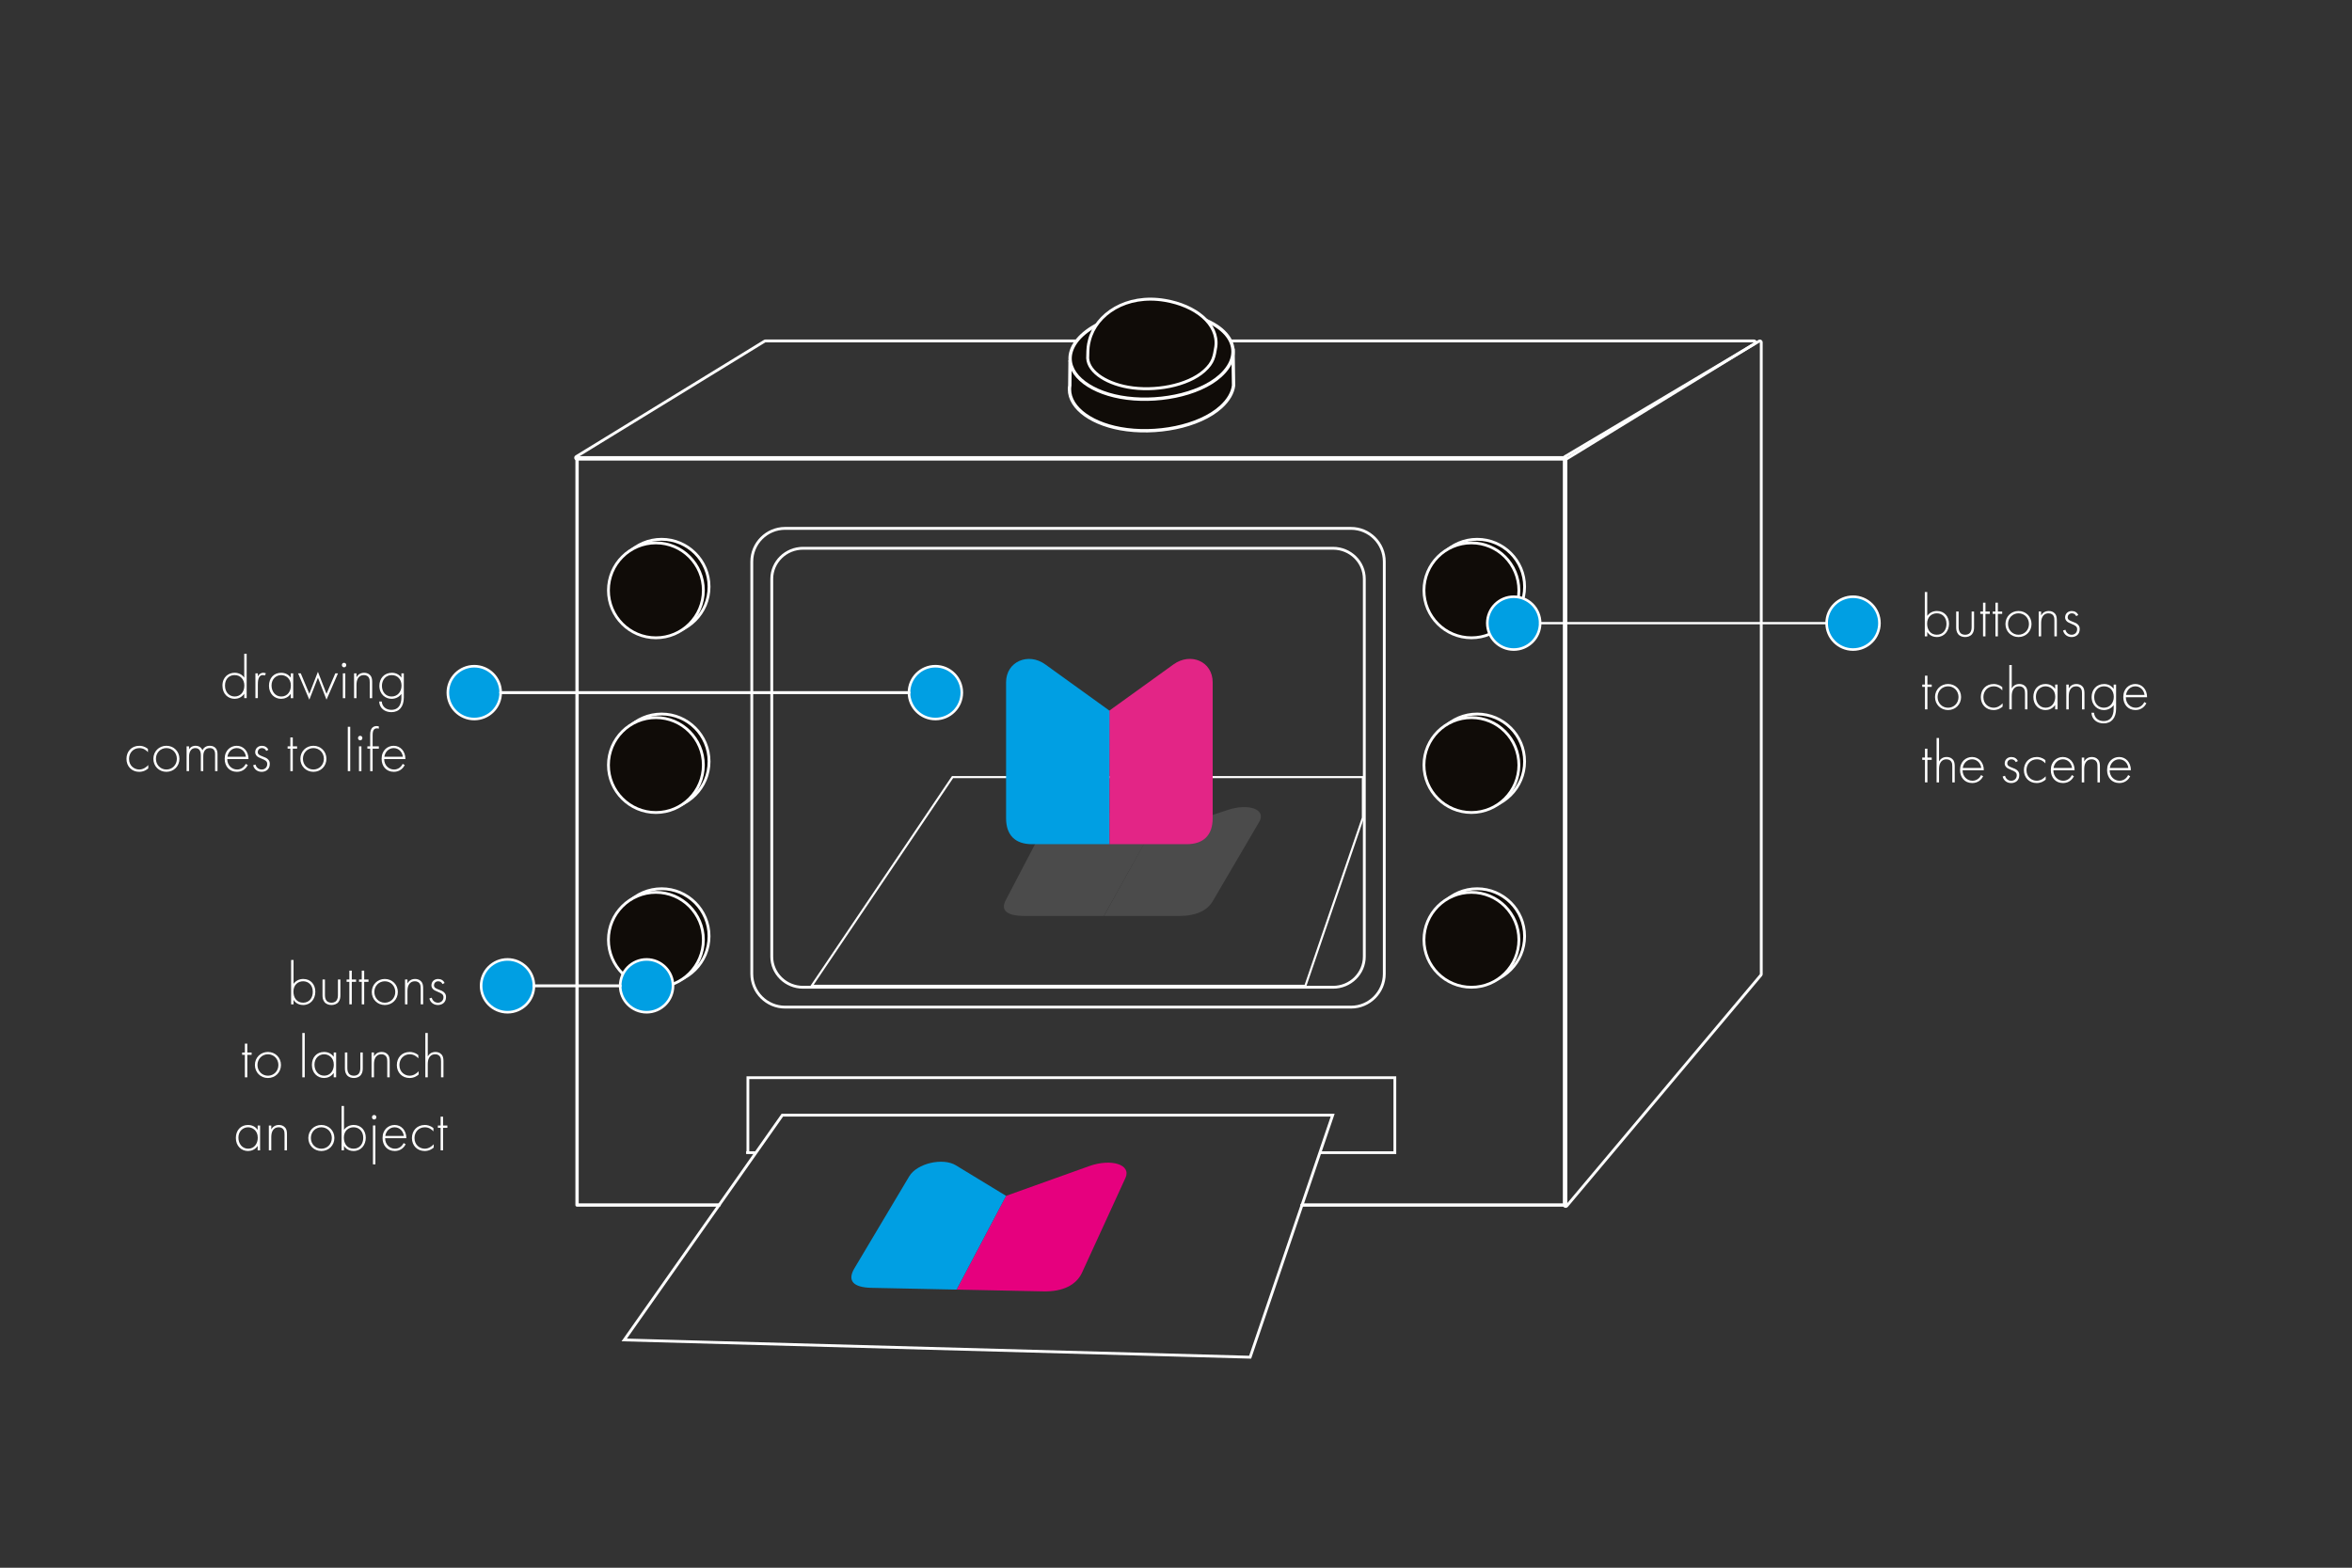 <?xml version="1.0" encoding="UTF-8"?>
<svg xmlns="http://www.w3.org/2000/svg" viewBox="0 0 1700.8 1133.9">
  <rect x="0" y="0" width="1700.8" height="1133.9" fill="#333333" stroke="none"/>
  <defs>
    <style>
      .cls-1 {
        stroke-width: 2.12px;
      }

      .cls-1, .cls-2, .cls-3, .cls-4, .cls-5, .cls-6, .cls-7, .cls-8, .cls-9, .cls-10 {
        stroke: #fff;
      }

      .cls-1, .cls-3, .cls-5, .cls-6, .cls-10 {
        stroke-linecap: round;
        stroke-linejoin: round;
      }

      .cls-1, .cls-4, .cls-5, .cls-6, .cls-8, .cls-9, .cls-10 {
        fill: none;
      }

      .cls-2 {
        stroke-width: 2.14px;
      }

      .cls-2, .cls-11, .cls-7 {
        fill: #100c08;
      }

      .cls-2, .cls-4, .cls-7, .cls-8, .cls-9 {
        stroke-miterlimit: 10;
      }

      .cls-11, .cls-12, .cls-13, .cls-14, .cls-15 {
        stroke-width: 0px;
      }

      .cls-16 {
        isolation: isolate;
      }

      .cls-3 {
        stroke-width: 1.87px;
      }

      .cls-3, .cls-12 {
        fill: #009fe3;
      }

      .cls-4 {
        stroke-width: 2px;
      }

      .cls-5 {
        stroke-width: 1.67px;
      }

      .cls-13 {
        fill: #fff;
      }

      .cls-6 {
        stroke-width: 2.1px;
      }

      .cls-14 {
        fill: #e32586;
      }

      .cls-7 {
        stroke-width: 2.42px;
      }

      .cls-17 {
        opacity: .12;
      }

      .cls-8 {
        stroke-width: 1.52px;
      }

      .cls-9 {
        stroke-width: 2.05px;
      }

      .cls-15 {
        fill: #e6007e;
      }

      .cls-10 {
        stroke-width: 2.39px;
      }
    </style>
  </defs>
  <g id="Layer_1" data-name="Layer 1">
    <g>
      <g>
        <path class="cls-11" d="m1068.16,458.7c-18.92,0-34.32-15.4-34.32-34.32s15.4-34.32,34.32-34.32,34.32,15.4,34.32,34.32-15.4,34.32-34.32,34.32Z"/>
        <path class="cls-13" d="m1068.16,391.08c18.39,0,33.3,14.91,33.3,33.3s-14.91,33.3-33.3,33.3-33.3-14.91-33.3-33.3,14.91-33.3,33.3-33.3m0-2.05c-19.49,0-35.34,15.86-35.34,35.34s15.86,35.34,35.34,35.34,35.34-15.86,35.34-35.34-15.86-35.34-35.34-35.34h0Z"/>
      </g>
      <g>
        <path class="cls-11" d="m1064.03,461.29c-18.92,0-34.32-15.4-34.32-34.32s15.4-34.32,34.32-34.32,34.32,15.4,34.32,34.32-15.4,34.32-34.32,34.32Z"/>
        <path class="cls-13" d="m1064.03,393.68c18.39,0,33.3,14.91,33.3,33.3s-14.91,33.3-33.3,33.3-33.3-14.91-33.3-33.3,14.91-33.3,33.3-33.3m0-2.05c-19.49,0-35.34,15.86-35.34,35.34s15.86,35.34,35.34,35.34,35.34-15.86,35.34-35.34-15.86-35.34-35.34-35.34h0Z"/>
      </g>
    </g>
    <g>
      <g>
        <path class="cls-11" d="m1068.16,585.07c-18.92,0-34.32-15.4-34.32-34.32s15.4-34.32,34.32-34.32,34.32,15.4,34.32,34.32-15.4,34.32-34.32,34.32Z"/>
        <path class="cls-13" d="m1068.16,517.46c18.39,0,33.3,14.91,33.3,33.3s-14.91,33.3-33.3,33.3-33.3-14.91-33.3-33.3,14.91-33.3,33.3-33.3m0-2.05c-19.49,0-35.34,15.86-35.34,35.34s15.86,35.34,35.34,35.34,35.34-15.86,35.34-35.34-15.86-35.34-35.34-35.34h0Z"/>
      </g>
      <g>
        <path class="cls-11" d="m1064.03,587.67c-18.92,0-34.32-15.4-34.32-34.32s15.4-34.32,34.32-34.32,34.32,15.4,34.32,34.32-15.4,34.32-34.32,34.32Z"/>
        <path class="cls-13" d="m1064.03,520.05c18.39,0,33.3,14.91,33.3,33.3s-14.91,33.3-33.3,33.3-33.3-14.91-33.3-33.3,14.91-33.3,33.3-33.3m0-2.05c-19.49,0-35.34,15.86-35.34,35.34s15.86,35.34,35.34,35.34,35.34-15.86,35.34-35.34-15.86-35.34-35.34-35.34h0Z"/>
      </g>
    </g>
    <g>
      <g>
        <path class="cls-11" d="m1068.16,711.45c-18.92,0-34.32-15.4-34.32-34.32s15.4-34.32,34.32-34.32,34.32,15.4,34.32,34.32-15.4,34.32-34.32,34.32Z"/>
        <path class="cls-13" d="m1068.16,643.83c18.39,0,33.3,14.91,33.3,33.3s-14.91,33.3-33.3,33.3-33.3-14.91-33.3-33.3,14.91-33.3,33.3-33.3m0-2.05c-19.49,0-35.34,15.86-35.34,35.34s15.86,35.34,35.34,35.34,35.34-15.86,35.34-35.34-15.86-35.34-35.34-35.34h0Z"/>
      </g>
      <g>
        <path class="cls-11" d="m1064.03,714.05c-18.92,0-34.32-15.4-34.32-34.32s15.4-34.32,34.32-34.32,34.32,15.4,34.32,34.32-15.4,34.32-34.32,34.32Z"/>
        <path class="cls-13" d="m1064.03,646.43c18.39,0,33.3,14.91,33.3,33.3s-14.91,33.3-33.3,33.3-33.3-14.91-33.3-33.3,14.91-33.3,33.3-33.3m0-2.05c-19.49,0-35.34,15.86-35.34,35.34s15.86,35.34,35.34,35.34,35.34-15.86,35.34-35.34-15.86-35.34-35.34-35.34h0Z"/>
      </g>
    </g>
    <g>
      <g>
        <path class="cls-11" d="m478.42,458.7c-18.92,0-34.32-15.4-34.32-34.32s15.4-34.32,34.32-34.32,34.32,15.4,34.32,34.32-15.4,34.32-34.32,34.32Z"/>
        <path class="cls-13" d="m478.42,391.08c18.39,0,33.3,14.91,33.3,33.3s-14.91,33.3-33.3,33.3-33.3-14.91-33.3-33.3,14.91-33.3,33.3-33.3m0-2.05c-19.49,0-35.34,15.86-35.34,35.34s15.86,35.34,35.34,35.34,35.34-15.86,35.34-35.34-15.86-35.34-35.34-35.34h0Z"/>
      </g>
      <g>
        <path class="cls-11" d="m474.3,461.29c-18.92,0-34.32-15.4-34.32-34.32s15.4-34.32,34.32-34.32,34.32,15.4,34.32,34.32-15.4,34.32-34.32,34.32Z"/>
        <path class="cls-13" d="m474.3,393.68c18.39,0,33.3,14.91,33.3,33.3s-14.91,33.3-33.3,33.3-33.3-14.91-33.3-33.3,14.91-33.3,33.3-33.3m0-2.05c-19.49,0-35.34,15.86-35.34,35.34s15.86,35.34,35.34,35.34,35.34-15.86,35.34-35.34-15.86-35.34-35.34-35.34h0Z"/>
      </g>
    </g>
    <g>
      <g>
        <path class="cls-11" d="m478.42,585.07c-18.92,0-34.32-15.4-34.32-34.32s15.4-34.32,34.32-34.32,34.32,15.4,34.32,34.32-15.4,34.32-34.32,34.32Z"/>
        <path class="cls-13" d="m478.42,517.46c18.39,0,33.3,14.91,33.3,33.3s-14.91,33.3-33.3,33.3-33.3-14.91-33.3-33.3,14.91-33.3,33.3-33.3m0-2.05c-19.49,0-35.34,15.86-35.34,35.34s15.86,35.34,35.34,35.34,35.34-15.86,35.34-35.34-15.86-35.34-35.34-35.34h0Z"/>
      </g>
      <g>
        <path class="cls-11" d="m474.3,587.67c-18.92,0-34.32-15.4-34.32-34.32s15.4-34.32,34.32-34.32,34.32,15.4,34.32,34.32-15.4,34.32-34.32,34.32Z"/>
        <path class="cls-13" d="m474.3,520.05c18.39,0,33.3,14.91,33.3,33.3s-14.91,33.3-33.3,33.3-33.3-14.91-33.3-33.3,14.91-33.3,33.3-33.3m0-2.05c-19.49,0-35.34,15.86-35.34,35.34s15.86,35.34,35.34,35.34,35.34-15.86,35.34-35.34-15.86-35.34-35.34-35.34h0Z"/>
      </g>
    </g>
    <g>
      <g>
        <path class="cls-11" d="m478.42,711.45c-18.92,0-34.32-15.4-34.32-34.32s15.4-34.32,34.32-34.32,34.32,15.4,34.32,34.32-15.4,34.32-34.32,34.32Z"/>
        <path class="cls-13" d="m478.42,643.83c18.39,0,33.3,14.91,33.3,33.3s-14.91,33.3-33.3,33.3-33.3-14.91-33.3-33.3,14.91-33.3,33.3-33.3m0-2.05c-19.49,0-35.34,15.86-35.34,35.34s15.86,35.34,35.34,35.34,35.34-15.86,35.34-35.34-15.86-35.34-35.34-35.34h0Z"/>
      </g>
      <g>
        <path class="cls-11" d="m474.3,714.05c-18.92,0-34.32-15.4-34.32-34.32s15.4-34.32,34.32-34.32,34.32,15.4,34.32,34.32-15.4,34.32-34.32,34.32Z"/>
        <path class="cls-13" d="m474.3,646.43c18.39,0,33.3,14.91,33.3,33.3s-14.91,33.3-33.3,33.3-33.3-14.91-33.3-33.3,14.91-33.3,33.3-33.3m0-2.05c-19.49,0-35.34,15.86-35.34,35.34s15.86,35.34,35.34,35.34,35.34-15.86,35.34-35.34-15.86-35.34-35.34-35.34h0Z"/>
      </g>
    </g>
    <polyline class="cls-10" points="520.01 871.57 417.28 871.57 417.28 331.12 1132.19 331.12 1132.19 871.57 941.54 871.57"/>
    <polyline class="cls-4" points="540.82 833.69 540.82 779.47 1008.66 779.47 1008.66 833.69 954.45 833.69"/>
    <line class="cls-4" x1="546.21" y1="833.69" x2="539.55" y2="833.69"/>
    <g>
      <polygon class="cls-9" points="904.02 981.63 451.41 969.14 565.72 806.58 963.69 806.58 904.02 981.63"/>
      <g>
        <path class="cls-15" d="m727.51,864.94l60.15-21.54c15.67-5.61,30.68-1.25,26.17,8.6l-31.35,68.38c-4.18,9.12-14,13.93-27.96,13.64l-62.79-1.29"/>
        <path class="cls-12" d="m691.73,932.73l-61.53-1.27c-13.35-.27-17.64-5.24-12.36-14.1l39.62-66.51c5.71-9.59,24.43-13.67,33.71-8.03l36.35,22.11"/>
      </g>
    </g>
    <path class="cls-13" d="m1272.59,247.63v456.96l-140.4,166.98V331.12l140.4-83.49m0-2.05c-.36,0-.72.1-1.05.29l-140.4,83.49c-.62.37-1,1.04-1,1.76v540.46c0,.86.54,1.63,1.35,1.92.23.08.47.12.7.12.59,0,1.17-.26,1.57-.73l140.4-166.98c.31-.37.48-.84.48-1.32V247.63c0-.74-.4-1.42-1.04-1.78-.31-.18-.66-.27-1.01-.27h0Z"/>
    <path class="cls-13" d="m553.47,247.62h714.91s-136.19,83.49-136.19,83.49H417.28s136.19-83.49,136.19-83.49m0-2.05c-.38,0-.75.1-1.07.3l-136.19,83.49c-.78.48-1.15,1.42-.9,2.3.25.88,1.05,1.49,1.97,1.49h714.91c.38,0,.75-.1,1.07-.3l136.19-83.49c.78-.48,1.15-1.42.9-2.3-.25-.88-1.05-1.49-1.97-1.49h-714.91Z"/>
    <path class="cls-13" d="m976.93,383.18c12.74,0,23.07,10.33,23.07,23.07v298.1c0,12.74-10.33,23.07-23.07,23.07h-409.2c-12.74,0-23.07-10.33-23.07-23.07v-298.1c0-12.74,10.33-23.07,23.07-23.07h409.2m0-2.05h-409.2c-13.85,0-25.11,11.27-25.11,25.11v298.1c0,13.85,11.27,25.11,25.11,25.11h409.2c13.85,0,25.11-11.27,25.11-25.11v-298.1c0-13.85-11.27-25.11-25.11-25.11h0Z"/>
    <path class="cls-13" d="m963.95,397.57c11.93,0,21.6,9.46,21.6,21.14v273.18c0,11.67-9.67,21.14-21.6,21.14h-383.24c-11.93,0-21.6-9.46-21.6-21.14v-273.18c0-11.67,9.67-21.14,21.6-21.14h383.24m0-2.05h-383.24c-13.04,0-23.65,10.4-23.65,23.19v273.18c0,12.78,10.61,23.19,23.65,23.19h383.24c13.04,0,23.65-10.4,23.65-23.19v-273.18c0-12.78-10.61-23.19-23.65-23.19h0Z"/>
    <polygon class="cls-8" points="943.97 713.02 586.97 713.02 688.81 562.06 985.55 562.06 985.55 591.48 943.97 713.02"/>
    <g class="cls-17">
      <path class="cls-13" d="m830.2,604.92l57.66-19.13c15.07-4.97,28.05-.44,22.71,8.67l-33.62,57.36c-4.11,7.01-12.51,10.68-24.1,10.68h-54.52"/>
      <path class="cls-13" d="m798.2,662.5h-57.06c-12.97,0-17.76-3.98-13.9-11.36l31.97-61.08c5.04-9.64,24.6-13.38,34.54-7.32l36.57,22.18"/>
    </g>
    <g>
      <path class="cls-14" d="m802.15,514.01l46.47-33.49c12.33-8.83,28.3-2.21,28.3,12.98v98.26c0,12.33-6.62,18.82-18.82,18.82h-55.81"/>
      <path class="cls-12" d="m802.15,610.58h-55.81c-12.33,0-18.82-6.62-18.82-18.82v-98.26c0-15.06,16.09-21.81,28.3-12.98l46.47,33.49"/>
    </g>
    <g>
      <circle class="cls-3" cx="342.95" cy="500.95" r="19.1"/>
      <circle class="cls-3" cx="676.42" cy="500.95" r="19.1"/>
      <line class="cls-1" x1="362.05" y1="500.95" x2="657.32" y2="500.95"/>
    </g>
    <g>
      <circle class="cls-3" cx="1339.99" cy="450.7" r="19.1"/>
      <circle class="cls-3" cx="1094.62" cy="450.7" r="19.1"/>
      <line class="cls-5" x1="1320.89" y1="450.7" x2="1113.72" y2="450.7"/>
    </g>
    <g>
      <path class="cls-7" d="m891.63,253.4l-16.91,1.19c-6.1-2.97-13.73-5.27-22.87-6.6-25.94-3.77-50.73,2.32-65.28,12.78l-12.79.9-.19,17.14c-2.3,14.3,13.41,27,36.58,31.22,25.26,4.6,56.94-1.31,72.75-15.69,5.45-4.96,8.44-10.29,9.11-15.53l-.4-25.4Z"/>
      <path class="cls-7" d="m851.64,226.26c-36.62-5.28-71.13,9.13-76.99,27.71-4.76,15.09,11.28,28.87,35.66,33.27,25.04,4.52,56.44-1.28,72.13-15.42,19.55-17.62,7.3-40.07-30.8-45.56Z"/>
      <path class="cls-2" d="m879.22,250.58c1.97-16.2-14.58-29.57-36.89-33.33-27.9-4.71-49.73,9.93-54.53,28.87-.98,3.85-1.12,5.63-1.22,11.06-1.11,10.48,11.84,19.73,29.04,22.83,19.12,3.44,43.12-.98,55.15-11.76,6.8-6.1,7.24-10.45,8.45-17.66Z"/>
    </g>
    <g>
      <circle class="cls-3" cx="367" cy="713.02" r="19.1"/>
      <circle class="cls-3" cx="467.57" cy="713.02" r="19.1"/>
      <line class="cls-6" x1="386.1" y1="713.02" x2="448.47" y2="713.02"/>
    </g>
  </g>
  <g id="Layer_2" data-name="Layer 2">
    <g class="cls-16">
      <path class="cls-13" d="m1393.64,428.19v17.25c1.72-2.33,4.18-3.52,7.04-3.52,5.41,0,8.71,4.05,8.71,9.24s-3.35,9.59-8.8,9.59c-4.44,0-6.42-2.82-6.95-3.7v3.21h-1.76v-32.08h1.76Zm13.91,22.97c0-4.93-3.26-7.57-6.95-7.57s-7.04,2.51-7.04,7.48c0,4.49,2.46,8.01,7,8.01s7-3.52,7-7.92Z"/>
      <path class="cls-13" d="m1416.34,442.32v10.83c0,1.28.04,3.17,1.14,4.49s2.73,1.45,3.56,1.45,2.46-.13,3.56-1.45,1.14-3.21,1.14-4.49v-10.83h1.76v11.31c0,1.45-.13,3.34-1.37,4.93-1.36,1.76-3.52,2.2-5.1,2.2s-3.74-.44-5.1-2.2c-1.23-1.58-1.36-3.48-1.36-4.93v-11.31h1.76Z"/>
      <path class="cls-13" d="m1435.75,443.99v16.28h-1.76v-16.28h-1.98v-1.67h1.98v-6.42h1.76v6.42h3.12v1.67h-3.12Z"/>
      <path class="cls-13" d="m1444.72,443.99v16.28h-1.76v-16.28h-1.98v-1.67h1.98v-6.42h1.76v6.42h3.12v1.67h-3.12Z"/>
      <path class="cls-13" d="m1469.05,451.34c0,5.33-4.09,9.42-9.42,9.42s-9.42-4.09-9.42-9.42,4.09-9.42,9.42-9.42,9.42,4.09,9.42,9.42Zm-1.85,0c0-4.36-3.26-7.75-7.57-7.75s-7.57,3.39-7.57,7.75,3.26,7.75,7.57,7.75,7.57-3.39,7.57-7.75Z"/>
      <path class="cls-13" d="m1474.24,442.32h1.76v2.82c.84-1.5,2.46-3.21,5.5-3.21,3.21,0,4.58,1.89,4.97,2.51.79,1.28.88,2.95.88,4.53v11.31h-1.76v-11.31c0-1.23-.04-2.6-.7-3.61-.4-.66-1.37-1.76-3.52-1.76-2.46,0-3.74,1.32-4.4,2.51-.79,1.41-.97,3.08-.97,4.84v9.33h-1.76v-17.96Z"/>
      <path class="cls-13" d="m1501.35,445.62c-.62-1.41-1.85-2.02-3.12-2.02-2.02,0-3.04,1.54-3.04,2.86,0,1.76,1.41,2.33,3.17,3.04,1.8.7,3.48,1.19,4.62,2.64.75.92.92,1.89.92,2.91,0,4.09-3.08,5.72-5.85,5.72-2.99,0-5.46-1.76-6.21-4.75l1.72-.53c.62,2.38,2.51,3.61,4.49,3.61,2.29,0,4-1.63,4-3.96,0-2.02-1.28-2.77-4-3.87-1.8-.75-3.12-1.32-3.92-2.38-.4-.53-.79-1.28-.79-2.33,0-2.73,2.07-4.62,4.8-4.62,2.11,0,3.87.97,4.71,2.9l-1.5.79Z"/>
      <path class="cls-13" d="m1393.77,496.79v16.28h-1.76v-16.28h-1.98v-1.67h1.98v-6.43h1.76v6.43h3.12v1.67h-3.12Z"/>
      <path class="cls-13" d="m1418.11,504.14c0,5.33-4.09,9.42-9.42,9.42s-9.42-4.09-9.42-9.42,4.09-9.42,9.42-9.42,9.42,4.09,9.42,9.42Zm-1.85,0c0-4.36-3.26-7.75-7.57-7.75s-7.57,3.39-7.57,7.75,3.26,7.75,7.57,7.75,7.57-3.39,7.57-7.75Z"/>
      <path class="cls-13" d="m1447.94,499.34c-1.19-1.36-3.26-2.95-6.21-2.95-4.4,0-7.48,3.39-7.48,7.79,0,5.15,3.92,7.7,7.39,7.7,2.86,0,5.1-1.67,6.51-3.21v2.38c-1.19,1.06-3.39,2.51-6.56,2.51-5.41,0-9.2-4-9.2-9.33s3.56-9.5,9.33-9.5c1.28,0,3.74.22,6.21,2.29v2.33Z"/>
      <path class="cls-13" d="m1452.99,480.99h1.76v16.94c.84-1.5,2.46-3.21,5.5-3.21,3.21,0,4.58,1.89,4.97,2.51.79,1.28.88,2.95.88,4.53v11.31h-1.76v-11.31c0-1.23-.04-2.6-.7-3.61-.4-.66-1.36-1.76-3.52-1.76-2.46,0-3.74,1.32-4.4,2.51-.79,1.41-.97,3.08-.97,4.84v9.33h-1.76v-32.08Z"/>
      <path class="cls-13" d="m1486.13,495.12h1.76v17.95h-1.76v-3.21c-1.8,2.77-4.67,3.7-7,3.7-4.71,0-8.76-3.56-8.76-9.46,0-5.54,3.52-9.37,8.76-9.37,2.82,0,5.28,1.1,7,3.52v-3.12Zm-13.91,8.84c0,4.05,2.51,7.92,7.04,7.92s6.95-3.78,6.95-7.92c0-5.33-3.92-7.57-7-7.57-3.56,0-7,2.68-7,7.57Z"/>
      <path class="cls-13" d="m1494.22,495.12h1.76v2.82c.84-1.5,2.46-3.21,5.5-3.21,3.21,0,4.58,1.89,4.97,2.51.79,1.28.88,2.95.88,4.53v11.31h-1.76v-11.31c0-1.23-.04-2.6-.71-3.61-.4-.66-1.36-1.76-3.52-1.76-2.46,0-3.74,1.32-4.4,2.51-.79,1.41-.97,3.08-.97,4.84v9.33h-1.76v-17.95Z"/>
      <path class="cls-13" d="m1530.21,495.12v17.43c0,6.78-3.39,10.65-9.02,10.65-4.67,0-8.58-2.73-8.8-7.7h1.85c.31,3.74,3.12,6.03,6.95,6.03,7.08,0,7.26-7.13,7.26-8.98v-2.55c-1.8,2.51-4.53,3.56-7.08,3.56-4.4,0-8.85-3.21-8.85-9.46,0-5.19,3.43-9.37,9.07-9.37,2.95,0,5.33,1.32,6.86,3.52v-3.12h1.76Zm-15.84,9.06c0,4.31,2.73,7.7,6.95,7.7,4.45,0,7.22-3.48,7.22-7.88s-2.73-7.61-7.13-7.61-7.04,3.65-7.04,7.79Z"/>
      <path class="cls-13" d="m1537.25,504.31c0,4.58,3.34,7.57,7.13,7.57,2.9,0,5.1-1.72,6.25-4.09l1.5.88c-1.06,2.02-3.43,4.88-7.88,4.88-5.59,0-8.84-4.14-8.84-9.37,0-6.25,4.31-9.46,8.71-9.46,4.84,0,8.49,3.87,8.49,9.59h-15.36Zm13.51-1.67c-.44-3.56-3.08-6.25-6.65-6.25s-6.25,2.77-6.73,6.25h13.38Z"/>
      <path class="cls-13" d="m1393.77,549.59v16.28h-1.76v-16.28h-1.98v-1.67h1.98v-6.42h1.76v6.42h3.12v1.67h-3.12Z"/>
      <path class="cls-13" d="m1400.41,533.79h1.76v16.94c.84-1.5,2.46-3.21,5.5-3.21,3.21,0,4.58,1.89,4.97,2.51.79,1.28.88,2.95.88,4.53v11.31h-1.76v-11.31c0-1.23-.04-2.6-.7-3.61-.4-.66-1.37-1.76-3.52-1.76-2.46,0-3.74,1.32-4.4,2.51-.79,1.41-.97,3.08-.97,4.84v9.33h-1.76v-32.08Z"/>
      <path class="cls-13" d="m1419.2,557.11c0,4.58,3.34,7.57,7.13,7.57,2.9,0,5.1-1.72,6.25-4.09l1.5.88c-1.06,2.02-3.43,4.88-7.88,4.88-5.59,0-8.84-4.14-8.84-9.37,0-6.25,4.31-9.46,8.71-9.46,4.84,0,8.49,3.87,8.49,9.59h-15.36Zm13.51-1.67c-.44-3.56-3.08-6.25-6.65-6.25s-6.25,2.77-6.73,6.25h13.38Z"/>
      <path class="cls-13" d="m1457.66,551.22c-.62-1.41-1.85-2.02-3.12-2.02-2.02,0-3.04,1.54-3.04,2.86,0,1.76,1.41,2.33,3.17,3.04,1.8.7,3.48,1.19,4.62,2.64.75.92.92,1.89.92,2.91,0,4.09-3.08,5.72-5.85,5.72-2.99,0-5.46-1.76-6.2-4.75l1.72-.53c.62,2.38,2.51,3.61,4.49,3.61,2.29,0,4.01-1.63,4.01-3.96,0-2.02-1.28-2.77-4.01-3.87-1.8-.75-3.12-1.32-3.92-2.38-.4-.53-.79-1.28-.79-2.33,0-2.73,2.07-4.62,4.8-4.62,2.11,0,3.87.97,4.71,2.9l-1.5.79Z"/>
      <path class="cls-13" d="m1479.09,552.14c-1.19-1.36-3.26-2.95-6.21-2.95-4.4,0-7.48,3.39-7.48,7.79,0,5.15,3.92,7.7,7.39,7.7,2.86,0,5.1-1.67,6.51-3.21v2.38c-1.19,1.06-3.39,2.51-6.56,2.51-5.41,0-9.2-4-9.2-9.33s3.56-9.5,9.33-9.5c1.28,0,3.74.22,6.21,2.29v2.33Z"/>
      <path class="cls-13" d="m1484.85,557.11c0,4.58,3.34,7.57,7.13,7.57,2.9,0,5.1-1.72,6.25-4.09l1.5.88c-1.06,2.02-3.43,4.88-7.88,4.88-5.59,0-8.85-4.14-8.85-9.37,0-6.25,4.31-9.46,8.71-9.46,4.84,0,8.49,3.87,8.49,9.59h-15.36Zm13.51-1.67c-.44-3.56-3.08-6.25-6.64-6.25s-6.25,2.77-6.73,6.25h13.38Z"/>
      <path class="cls-13" d="m1505.4,547.92h1.76v2.82c.84-1.5,2.46-3.21,5.5-3.21,3.21,0,4.58,1.89,4.97,2.51.79,1.28.88,2.95.88,4.53v11.31h-1.76v-11.31c0-1.23-.04-2.6-.71-3.61-.4-.66-1.36-1.76-3.52-1.76-2.46,0-3.74,1.32-4.4,2.51-.79,1.41-.97,3.08-.97,4.84v9.33h-1.76v-17.96Z"/>
      <path class="cls-13" d="m1525.55,557.11c0,4.58,3.34,7.57,7.13,7.57,2.91,0,5.11-1.72,6.25-4.09l1.5.88c-1.06,2.02-3.43,4.88-7.88,4.88-5.59,0-8.85-4.14-8.85-9.37,0-6.25,4.31-9.46,8.71-9.46,4.84,0,8.49,3.87,8.49,9.59h-15.36Zm13.51-1.67c-.44-3.56-3.08-6.25-6.64-6.25s-6.25,2.77-6.73,6.25h13.38Z"/>
    </g>
    <g class="cls-16">
      <path class="cls-13" d="m176.61,472.87h1.76v32.08h-1.76v-3.21c-1.8,2.77-4.67,3.7-6.95,3.7-4.53,0-8.8-3.26-8.8-9.55s4.44-9.29,8.8-9.29c3.26,0,5.54,1.5,6.95,3.52v-17.25Zm-13.91,22.97c0,5.24,3.43,7.92,7.04,7.92s6.95-2.68,6.95-7.92c0-4.18-2.6-7.57-7.04-7.57-3.7,0-6.95,2.55-6.95,7.57Z"/>
      <path class="cls-13" d="m184.7,487h1.76v2.33c.66-1.54,2.02-2.73,3.96-2.73.48,0,1.23.09,1.89.44l-.88,1.58c-.18-.13-.53-.35-1.32-.35-3.61,0-3.65,4.8-3.65,7.04v9.64h-1.76v-17.96Z"/>
      <path class="cls-13" d="m210.27,487h1.76v17.96h-1.76v-3.21c-1.8,2.77-4.67,3.7-7,3.7-4.71,0-8.76-3.56-8.76-9.46,0-5.54,3.52-9.37,8.76-9.37,2.82,0,5.28,1.1,7,3.52v-3.12Zm-13.91,8.85c0,4.05,2.51,7.92,7.04,7.92s6.95-3.78,6.95-7.92c0-5.32-3.92-7.57-7-7.57-3.56,0-7,2.68-7,7.57Z"/>
      <path class="cls-13" d="m217.48,487l6.21,14.83,6.21-15.93,6.2,15.93,6.38-14.83h1.94l-8.32,19.06-6.2-15.93-6.21,15.93-8.14-19.06h1.94Z"/>
      <path class="cls-13" d="m247.23,481.02c0-.97.7-1.63,1.58-1.63s1.58.66,1.58,1.63-.7,1.63-1.58,1.63-1.58-.66-1.58-1.63Zm2.46,5.98v17.96h-1.76v-17.96h1.76Z"/>
      <path class="cls-13" d="m256.03,487h1.76v2.82c.84-1.5,2.46-3.21,5.5-3.21,3.21,0,4.58,1.89,4.97,2.51.79,1.28.88,2.95.88,4.53v11.31h-1.76v-11.31c0-1.23-.04-2.6-.7-3.61-.4-.66-1.36-1.76-3.52-1.76-2.46,0-3.74,1.32-4.4,2.51-.79,1.41-.97,3.08-.97,4.84v9.33h-1.76v-17.96Z"/>
      <path class="cls-13" d="m292.02,487v17.43c0,6.78-3.39,10.65-9.02,10.65-4.66,0-8.58-2.73-8.8-7.7h1.85c.31,3.74,3.12,6.03,6.95,6.03,7.09,0,7.26-7.13,7.26-8.98v-2.55c-1.8,2.51-4.53,3.56-7.08,3.56-4.4,0-8.85-3.21-8.85-9.46,0-5.19,3.43-9.37,9.06-9.37,2.95,0,5.33,1.32,6.87,3.52v-3.12h1.76Zm-15.84,9.07c0,4.31,2.73,7.7,6.95,7.7,4.44,0,7.22-3.48,7.22-7.88s-2.73-7.61-7.13-7.61-7.04,3.65-7.04,7.79Z"/>
      <path class="cls-13" d="m107.01,544.03c-1.19-1.36-3.26-2.95-6.21-2.95-4.4,0-7.48,3.39-7.48,7.79,0,5.15,3.92,7.7,7.39,7.7,2.86,0,5.1-1.67,6.51-3.21v2.38c-1.19,1.06-3.39,2.51-6.56,2.51-5.41,0-9.2-4-9.2-9.33s3.56-9.5,9.33-9.5c1.28,0,3.74.22,6.21,2.29v2.33Z"/>
      <path class="cls-13" d="m129.75,548.82c0,5.33-4.09,9.42-9.42,9.42s-9.42-4.09-9.42-9.42,4.09-9.42,9.42-9.42,9.42,4.09,9.42,9.42Zm-1.85,0c0-4.36-3.26-7.75-7.57-7.75s-7.57,3.39-7.57,7.75,3.26,7.75,7.57,7.75,7.57-3.39,7.57-7.75Z"/>
      <path class="cls-13" d="m134.94,539.8h1.76v2.24c1.36-2.33,3.43-2.64,4.66-2.64,3.52,0,4.66,2.33,5.02,3.26,1.01-2.16,2.95-3.26,5.32-3.26,1.98,0,3.26.7,4.05,1.5,1.45,1.45,1.54,3.43,1.54,4.88v11.97h-1.76v-11.97c0-1.19-.09-2.68-1.06-3.7-.79-.84-1.85-1.01-2.68-1.01-4.75,0-4.8,4.75-4.8,5.85v10.83h-1.76v-11.53c0-1.14-.09-5.15-3.96-5.15-3.12,0-4.58,2.73-4.58,6.29v10.39h-1.76v-17.95Z"/>
      <path class="cls-13" d="m164.33,549c0,4.58,3.34,7.57,7.13,7.57,2.9,0,5.1-1.72,6.25-4.09l1.5.88c-1.06,2.02-3.43,4.88-7.88,4.88-5.59,0-8.85-4.14-8.85-9.37,0-6.25,4.31-9.46,8.71-9.46,4.84,0,8.49,3.87,8.49,9.59h-15.36Zm13.51-1.67c-.44-3.56-3.08-6.25-6.64-6.25s-6.25,2.77-6.73,6.25h13.38Z"/>
      <path class="cls-13" d="m192.54,543.1c-.62-1.41-1.85-2.02-3.12-2.02-2.02,0-3.04,1.54-3.04,2.86,0,1.76,1.41,2.33,3.17,3.04,1.8.7,3.48,1.19,4.62,2.64.75.92.92,1.89.92,2.91,0,4.09-3.08,5.72-5.85,5.72-2.99,0-5.46-1.76-6.2-4.75l1.72-.53c.62,2.38,2.51,3.61,4.49,3.61,2.29,0,4-1.63,4-3.96,0-2.02-1.28-2.77-4-3.87-1.8-.75-3.12-1.32-3.92-2.38-.4-.53-.79-1.28-.79-2.33,0-2.73,2.07-4.62,4.8-4.62,2.11,0,3.87.97,4.71,2.9l-1.5.79Z"/>
      <path class="cls-13" d="m211.72,541.47v16.28h-1.76v-16.28h-1.98v-1.67h1.98v-6.43h1.76v6.43h3.12v1.67h-3.12Z"/>
      <path class="cls-13" d="m236.05,548.82c0,5.33-4.09,9.42-9.42,9.42s-9.42-4.09-9.42-9.42,4.09-9.42,9.42-9.42,9.42,4.09,9.42,9.42Zm-1.85,0c0-4.36-3.26-7.75-7.57-7.75s-7.57,3.39-7.57,7.75,3.26,7.75,7.57,7.75,7.57-3.39,7.57-7.75Z"/>
      <path class="cls-13" d="m253.26,525.67v32.08h-1.76v-32.08h1.76Z"/>
      <path class="cls-13" d="m258.89,533.82c0-.97.7-1.63,1.58-1.63s1.58.66,1.58,1.63-.7,1.63-1.58,1.63-1.58-.66-1.58-1.63Zm2.46,5.99v17.95h-1.76v-17.95h1.76Z"/>
      <path class="cls-13" d="m269.45,541.47v16.28h-1.76v-16.28h-2.02v-1.67h2.02v-8.54c0-5.06,2.6-6.12,4.71-6.12.75,0,1.23.18,1.54.26v1.63c-.44-.18-.84-.22-1.36-.22-1.54,0-3.12.66-3.12,4.8v8.19h4.49v1.67h-4.49Z"/>
      <path class="cls-13" d="m277.81,549c0,4.58,3.34,7.57,7.13,7.57,2.9,0,5.1-1.72,6.25-4.09l1.5.88c-1.06,2.02-3.43,4.88-7.88,4.88-5.59,0-8.85-4.14-8.85-9.37,0-6.25,4.31-9.46,8.71-9.46,4.84,0,8.49,3.87,8.49,9.59h-15.36Zm13.51-1.67c-.44-3.56-3.08-6.25-6.64-6.25s-6.25,2.77-6.73,6.25h13.38Z"/>
    </g>
    <g class="cls-16">
      <path class="cls-13" d="m212.27,694.33v17.25c1.72-2.33,4.18-3.52,7.04-3.52,5.41,0,8.71,4.05,8.71,9.24s-3.34,9.59-8.8,9.59c-4.44,0-6.43-2.82-6.95-3.7v3.21h-1.76v-32.08h1.76Zm13.91,22.97c0-4.93-3.26-7.57-6.95-7.57s-7.04,2.51-7.04,7.48c0,4.49,2.46,8.01,7,8.01s7-3.52,7-7.92Z"/>
      <path class="cls-13" d="m234.98,708.45v10.83c0,1.28.04,3.17,1.14,4.49s2.73,1.45,3.56,1.45,2.46-.13,3.56-1.45c1.1-1.32,1.14-3.21,1.14-4.49v-10.83h1.76v11.31c0,1.45-.13,3.34-1.36,4.93-1.36,1.76-3.52,2.2-5.1,2.2s-3.74-.44-5.1-2.2c-1.23-1.58-1.36-3.48-1.36-4.93v-11.31h1.76Z"/>
      <path class="cls-13" d="m254.38,710.13v16.28h-1.76v-16.28h-1.98v-1.67h1.98v-6.42h1.76v6.42h3.12v1.67h-3.12Z"/>
      <path class="cls-13" d="m263.36,710.13v16.28h-1.76v-16.28h-1.98v-1.67h1.98v-6.42h1.76v6.42h3.12v1.67h-3.12Z"/>
      <path class="cls-13" d="m287.69,717.48c0,5.33-4.09,9.42-9.42,9.42s-9.42-4.09-9.42-9.42,4.09-9.42,9.42-9.42,9.42,4.09,9.42,9.42Zm-1.85,0c0-4.36-3.26-7.75-7.57-7.75s-7.57,3.39-7.57,7.75,3.26,7.75,7.57,7.75,7.57-3.39,7.57-7.75Z"/>
      <path class="cls-13" d="m292.88,708.45h1.76v2.82c.84-1.5,2.46-3.21,5.5-3.21,3.21,0,4.58,1.89,4.97,2.51.79,1.28.88,2.95.88,4.53v11.31h-1.76v-11.31c0-1.23-.04-2.6-.7-3.61-.4-.66-1.36-1.76-3.52-1.76-2.46,0-3.74,1.32-4.4,2.51-.79,1.41-.97,3.08-.97,4.84v9.33h-1.76v-17.96Z"/>
      <path class="cls-13" d="m319.98,711.75c-.62-1.41-1.85-2.02-3.12-2.02-2.02,0-3.04,1.54-3.04,2.86,0,1.76,1.41,2.33,3.17,3.04,1.8.7,3.48,1.19,4.62,2.64.75.92.92,1.89.92,2.91,0,4.09-3.08,5.72-5.85,5.72-2.99,0-5.46-1.76-6.2-4.75l1.72-.53c.62,2.38,2.51,3.61,4.49,3.61,2.29,0,4-1.63,4-3.96,0-2.02-1.28-2.77-4-3.87-1.8-.75-3.12-1.32-3.92-2.38-.4-.53-.79-1.28-.79-2.33,0-2.73,2.07-4.62,4.8-4.62,2.11,0,3.87.97,4.71,2.9l-1.5.79Z"/>
      <path class="cls-13" d="m178.83,762.93v16.28h-1.76v-16.28h-1.98v-1.67h1.98v-6.43h1.76v6.43h3.12v1.67h-3.12Z"/>
      <path class="cls-13" d="m203.17,770.28c0,5.33-4.09,9.42-9.42,9.42s-9.42-4.09-9.42-9.42,4.09-9.42,9.42-9.42,9.42,4.09,9.42,9.42Zm-1.85,0c0-4.36-3.26-7.75-7.57-7.75s-7.57,3.39-7.57,7.75,3.26,7.75,7.57,7.75,7.57-3.39,7.57-7.75Z"/>
      <path class="cls-13" d="m220.37,747.13v32.08h-1.76v-32.08h1.76Z"/>
      <path class="cls-13" d="m241.31,761.25h1.76v17.95h-1.76v-3.21c-1.8,2.77-4.66,3.7-7,3.7-4.71,0-8.76-3.56-8.76-9.46,0-5.54,3.52-9.37,8.76-9.37,2.82,0,5.28,1.1,7,3.52v-3.12Zm-13.91,8.84c0,4.05,2.51,7.92,7.04,7.92s6.95-3.78,6.95-7.92c0-5.33-3.92-7.57-7-7.57-3.56,0-7,2.68-7,7.57Z"/>
      <path class="cls-13" d="m251.17,761.25v10.83c0,1.28.04,3.17,1.14,4.49s2.73,1.45,3.56,1.45,2.46-.13,3.56-1.45c1.1-1.32,1.14-3.21,1.14-4.49v-10.83h1.76v11.31c0,1.45-.13,3.34-1.36,4.93-1.36,1.76-3.52,2.2-5.1,2.2s-3.74-.44-5.1-2.2c-1.23-1.58-1.36-3.48-1.36-4.93v-11.31h1.76Z"/>
      <path class="cls-13" d="m268.68,761.25h1.76v2.82c.84-1.5,2.46-3.21,5.5-3.21,3.21,0,4.58,1.89,4.97,2.51.79,1.28.88,2.95.88,4.53v11.31h-1.76v-11.31c0-1.23-.04-2.6-.7-3.61-.4-.66-1.36-1.76-3.52-1.76-2.46,0-3.74,1.32-4.4,2.51-.79,1.41-.97,3.08-.97,4.84v9.33h-1.76v-17.95Z"/>
      <path class="cls-13" d="m302.52,765.48c-1.19-1.36-3.26-2.95-6.21-2.95-4.4,0-7.48,3.39-7.48,7.79,0,5.15,3.92,7.7,7.39,7.7,2.86,0,5.1-1.67,6.51-3.21v2.38c-1.19,1.06-3.39,2.51-6.56,2.51-5.41,0-9.2-4-9.2-9.33s3.56-9.5,9.33-9.5c1.28,0,3.74.22,6.21,2.29v2.33Z"/>
      <path class="cls-13" d="m307.57,747.13h1.76v16.94c.84-1.5,2.46-3.21,5.5-3.21,3.21,0,4.58,1.89,4.97,2.51.79,1.28.88,2.95.88,4.53v11.31h-1.76v-11.31c0-1.23-.04-2.6-.7-3.61-.4-.66-1.36-1.76-3.52-1.76-2.46,0-3.74,1.32-4.4,2.51-.79,1.41-.97,3.08-.97,4.84v9.33h-1.76v-32.08Z"/>
      <path class="cls-13" d="m186.32,814.05h1.76v17.96h-1.76v-3.21c-1.8,2.77-4.66,3.7-7,3.7-4.71,0-8.76-3.56-8.76-9.46,0-5.54,3.52-9.37,8.76-9.37,2.82,0,5.28,1.1,7,3.52v-3.12Zm-13.91,8.85c0,4.05,2.51,7.92,7.04,7.92s6.95-3.78,6.95-7.92c0-5.32-3.92-7.57-7-7.57-3.56,0-7,2.68-7,7.57Z"/>
      <path class="cls-13" d="m194.41,814.05h1.76v2.82c.84-1.5,2.46-3.21,5.5-3.21,3.21,0,4.58,1.89,4.97,2.51.79,1.28.88,2.95.88,4.53v11.31h-1.76v-11.31c0-1.23-.04-2.6-.7-3.61-.4-.66-1.36-1.76-3.52-1.76-2.46,0-3.74,1.32-4.4,2.51-.79,1.41-.97,3.08-.97,4.84v9.33h-1.76v-17.96Z"/>
      <path class="cls-13" d="m241.8,823.08c0,5.33-4.09,9.42-9.42,9.42s-9.42-4.09-9.42-9.42,4.09-9.42,9.42-9.42,9.42,4.09,9.42,9.42Zm-1.85,0c0-4.36-3.26-7.75-7.57-7.75s-7.57,3.39-7.57,7.75,3.26,7.75,7.57,7.75,7.57-3.39,7.57-7.75Z"/>
      <path class="cls-13" d="m248.75,799.93v17.25c1.72-2.33,4.18-3.52,7.04-3.52,5.41,0,8.71,4.05,8.71,9.24s-3.34,9.59-8.8,9.59c-4.44,0-6.43-2.82-6.95-3.7v3.21h-1.76v-32.08h1.76Zm13.91,22.97c0-4.93-3.26-7.57-6.95-7.57s-7.04,2.51-7.04,7.48c0,4.49,2.46,8.01,7,8.01s7-3.52,7-7.92Z"/>
      <path class="cls-13" d="m268.99,808.07c0-.97.7-1.63,1.58-1.63s1.58.66,1.58,1.63-.7,1.63-1.58,1.63-1.58-.66-1.58-1.63Zm2.46,5.98v28.08h-1.76v-28.08h1.76Z"/>
      <path class="cls-13" d="m278.49,823.25c0,4.58,3.34,7.57,7.13,7.57,2.9,0,5.1-1.72,6.25-4.09l1.5.88c-1.06,2.02-3.43,4.88-7.88,4.88-5.59,0-8.85-4.14-8.85-9.37,0-6.25,4.31-9.46,8.71-9.46,4.84,0,8.49,3.87,8.49,9.59h-15.36Zm13.51-1.67c-.44-3.56-3.08-6.25-6.65-6.25s-6.25,2.77-6.73,6.25h13.38Z"/>
      <path class="cls-13" d="m313.43,818.28c-1.19-1.36-3.26-2.95-6.21-2.95-4.4,0-7.48,3.39-7.48,7.79,0,5.15,3.92,7.7,7.39,7.7,2.86,0,5.1-1.67,6.51-3.21v2.38c-1.19,1.06-3.39,2.51-6.56,2.51-5.41,0-9.2-4-9.2-9.33s3.56-9.5,9.33-9.5c1.28,0,3.74.22,6.21,2.29v2.33Z"/>
      <path class="cls-13" d="m320.38,815.73v16.28h-1.76v-16.28h-1.98v-1.67h1.98v-6.42h1.76v6.42h3.12v1.67h-3.12Z"/>
    </g>
  </g>
</svg>